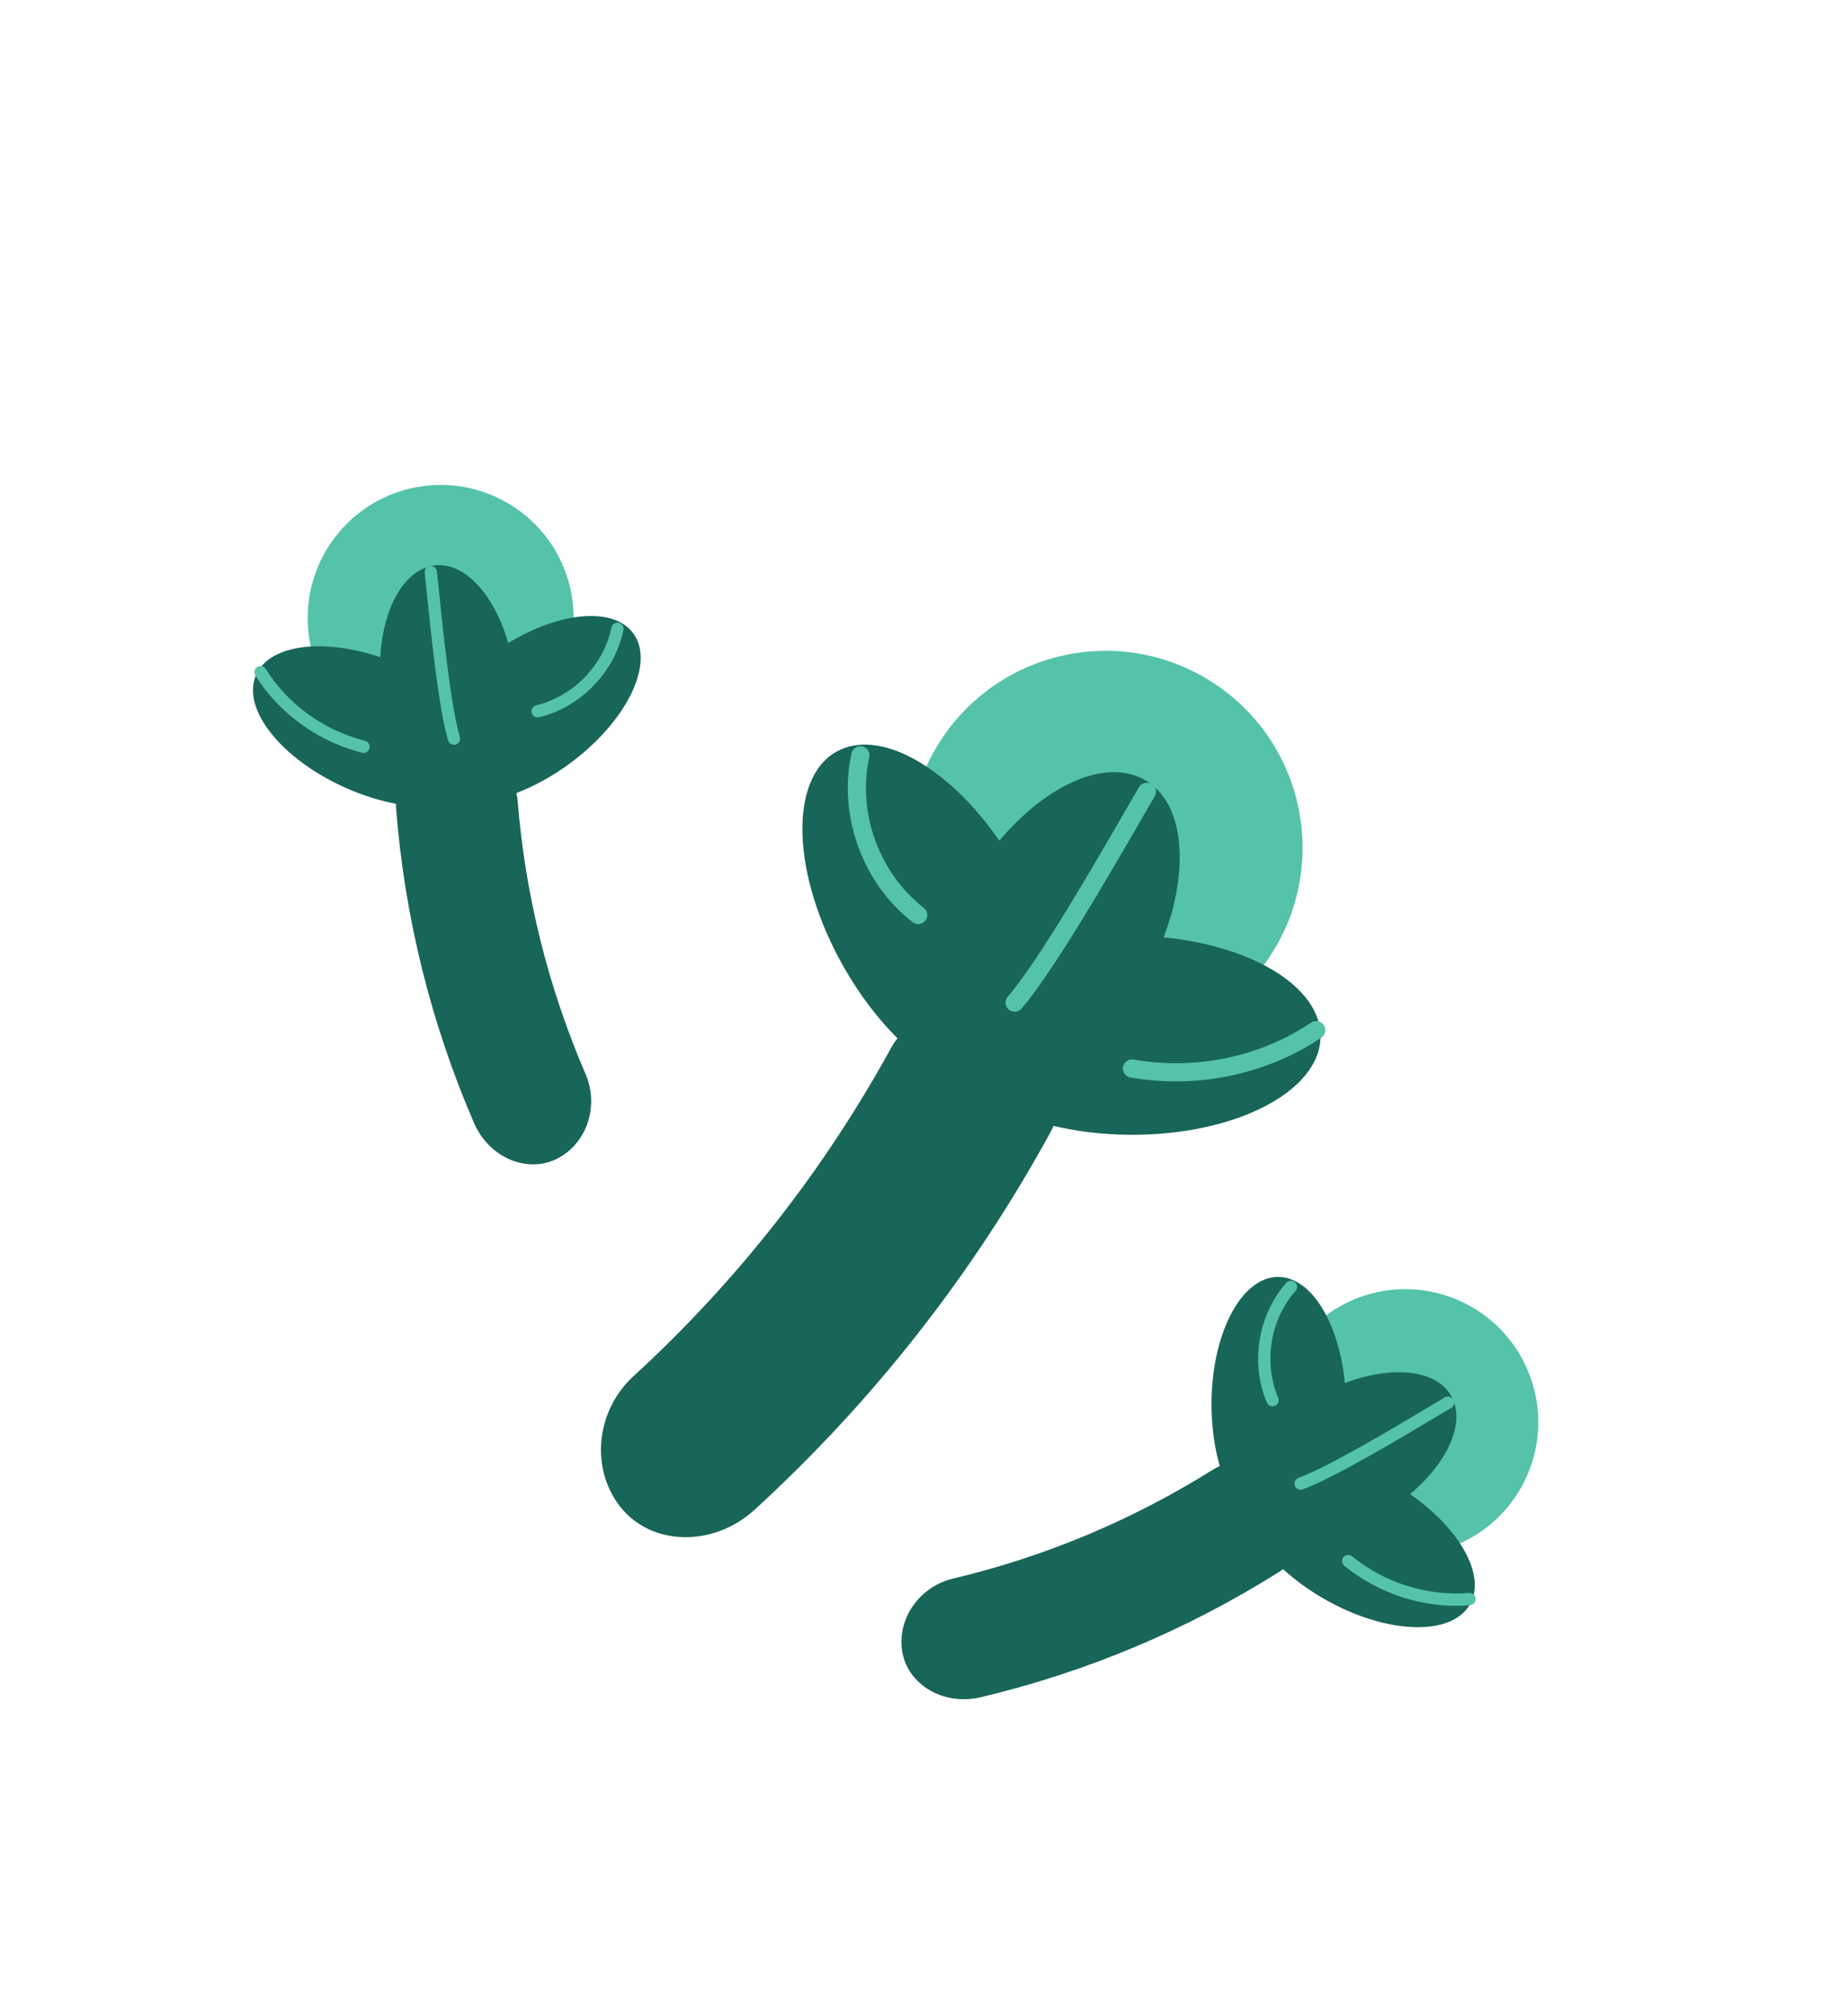 <svg width="100" height="109" viewBox="0 0 100 109" fill="none" xmlns="http://www.w3.org/2000/svg">
<path d="M49.436 48.181C50.719 53.923 56.413 57.537 62.155 56.255C67.896 54.972 71.511 49.278 70.228 43.536C68.945 37.795 63.251 34.181 57.51 35.463C51.768 36.746 48.154 42.44 49.436 48.181Z" fill="#55C3A9"/>
<path d="M45.255 40.666C47.571 39.353 51.307 41.475 54.078 45.475C56.659 42.413 59.886 40.976 61.981 42.209C64.076 43.442 64.389 46.959 62.968 50.704C67.809 51.183 71.479 53.417 71.457 56.079C71.432 59.056 66.802 61.432 61.113 61.385C59.651 61.373 58.264 61.201 57.008 60.904C56.948 61.037 56.887 61.169 56.815 61.299C52.648 68.912 47.255 75.788 40.855 81.648C38.549 83.762 35.176 83.6 33.541 81.477C31.901 79.35 32.3 76.263 34.269 74.453C39.88 69.316 44.607 63.29 48.258 56.615C48.346 56.455 48.46 56.314 48.562 56.166C47.506 55.111 46.501 53.799 45.642 52.284C42.838 47.334 42.664 42.132 45.255 40.664L45.255 40.666Z" fill="#186559"/>
<path d="M54.657 54.661C54.857 54.779 55.118 54.74 55.277 54.559C57.012 52.553 60.182 47.059 61.885 44.107L62.48 43.079C62.617 42.844 62.585 42.533 62.302 42.406C62.068 42.27 61.766 42.35 61.629 42.584L61.032 43.616C59.347 46.539 56.206 51.98 54.532 53.915C54.355 54.121 54.378 54.431 54.583 54.61C54.605 54.63 54.63 54.647 54.656 54.662L54.657 54.661Z" fill="#55C3A9"/>
<path d="M49.437 49.92C49.646 50.044 49.92 49.995 50.074 49.797C50.241 49.583 50.202 49.274 49.988 49.107C47.565 47.227 46.38 43.953 47.039 40.959C47.097 40.693 46.93 40.43 46.663 40.373C46.397 40.314 46.136 40.483 46.077 40.747C45.34 44.105 46.668 47.776 49.384 49.884C49.402 49.897 49.419 49.91 49.437 49.919L49.437 49.92Z" fill="#55C3A9"/>
<path d="M61.006 58.223C61.056 58.252 61.111 58.273 61.171 58.284C64.768 58.913 68.533 58.129 71.499 56.131C71.724 55.98 71.783 55.674 71.632 55.449C71.481 55.223 71.176 55.164 70.949 55.316C68.193 57.174 64.691 57.903 61.34 57.315C61.074 57.269 60.818 57.447 60.771 57.715C60.735 57.922 60.834 58.122 61.006 58.223Z" fill="#55C3A9"/>
<path d="M69.146 74.884C68.014 78.693 70.185 82.699 73.995 83.83C77.805 84.962 81.81 82.791 82.942 78.981C84.073 75.171 81.902 71.166 78.092 70.034C74.283 68.903 70.277 71.074 69.146 74.884Z" fill="#55C3A9"/>
<path d="M69.15 69.074C70.948 69.062 72.455 71.543 72.775 74.814C75.305 73.856 77.682 74.07 78.512 75.486C79.343 76.903 78.371 79.081 76.3 80.823C78.999 82.698 80.43 85.223 79.542 86.787C78.548 88.535 75.034 88.414 71.693 86.516C70.835 86.028 70.073 85.47 69.429 84.882C69.35 84.94 69.27 84.998 69.185 85.051C64.223 88.173 58.779 90.456 53.075 91.809C51.019 92.298 49.083 91.093 48.816 89.302C48.548 87.508 49.798 85.818 51.555 85.397C56.556 84.211 61.327 82.21 65.677 79.473C65.782 79.407 65.895 79.362 66.004 79.308C65.727 78.338 65.566 77.234 65.558 76.057C65.531 72.214 67.139 69.087 69.151 69.074L69.15 69.074Z" fill="#186559"/>
<path d="M70.094 80.424C70.174 80.56 70.341 80.623 70.494 80.568C72.178 79.955 75.855 77.756 77.831 76.574L78.52 76.163C78.678 76.07 78.761 75.876 78.636 75.708C78.543 75.551 78.338 75.498 78.181 75.592L77.489 76.004C75.533 77.174 71.891 79.352 70.266 79.943C70.094 80.006 70.006 80.197 70.068 80.37C70.074 80.389 70.083 80.407 70.094 80.424L70.094 80.424Z" fill="#55C3A9"/>
<path d="M68.574 75.91C68.657 76.052 68.835 76.113 68.991 76.047C69.159 75.975 69.238 75.78 69.167 75.611C68.356 73.705 68.733 71.383 70.106 69.833C70.228 69.695 70.216 69.486 70.078 69.364C69.94 69.242 69.73 69.255 69.609 69.392C68.07 71.131 67.646 73.734 68.555 75.871C68.561 75.884 68.568 75.897 68.575 75.909L68.574 75.91Z" fill="#55C3A9"/>
<path d="M72.67 84.615C72.69 84.648 72.715 84.679 72.747 84.705C74.662 86.259 77.142 87.034 79.549 86.831C79.731 86.816 79.867 86.655 79.852 86.472C79.837 86.289 79.677 86.154 79.493 86.169C77.255 86.359 74.949 85.637 73.165 84.189C73.023 84.074 72.814 84.095 72.698 84.237C72.609 84.348 72.602 84.498 72.67 84.615Z" fill="#55C3A9"/>
<path d="M29.611 37.735C27.233 40.919 22.724 41.572 19.54 39.194C16.356 36.815 15.703 32.306 18.081 29.122C20.46 25.938 24.969 25.285 28.153 27.664C31.336 30.042 31.989 34.551 29.611 37.735Z" fill="#55C3A9"/>
<path d="M34.267 34.259C33.203 32.81 30.313 33.084 27.5 34.783C26.755 32.183 25.164 30.404 23.532 30.585C21.899 30.765 20.734 32.847 20.575 35.548C17.458 34.504 14.579 34.866 13.856 36.513C13.048 38.354 15.245 41.099 18.764 42.644C19.668 43.041 20.57 43.318 21.427 43.482C21.427 43.581 21.428 43.679 21.437 43.78C21.899 49.624 23.321 55.353 25.645 60.735C26.482 62.675 28.606 63.508 30.201 62.651C31.799 61.794 32.408 59.782 31.695 58.122C29.657 53.404 28.41 48.382 28.006 43.259C27.996 43.136 27.965 43.018 27.943 42.898C28.885 42.54 29.867 42.009 30.816 41.313C33.913 39.037 35.459 35.88 34.267 34.258L34.267 34.259Z" fill="#186559"/>
<path d="M24.602 40.285C24.445 40.303 24.295 40.206 24.247 40.051C23.733 38.334 23.298 34.072 23.065 31.781L22.983 30.983C22.964 30.801 23.069 30.618 23.279 30.618C23.46 30.599 23.625 30.731 23.644 30.914L23.727 31.714C23.957 33.982 24.388 38.204 24.884 39.86C24.937 40.036 24.837 40.22 24.661 40.274C24.642 40.28 24.622 40.284 24.602 40.286L24.602 40.285Z" fill="#55C3A9"/>
<path d="M29.131 38.806C28.967 38.825 28.812 38.719 28.772 38.554C28.728 38.376 28.838 38.196 29.016 38.153C31.029 37.664 32.665 35.974 33.087 33.946C33.125 33.766 33.3 33.651 33.48 33.689C33.66 33.726 33.775 33.902 33.738 34.081C33.264 36.355 31.43 38.25 29.173 38.798C29.159 38.801 29.144 38.804 29.13 38.805L29.131 38.806Z" fill="#55C3A9"/>
<path d="M19.703 40.725C19.665 40.729 19.625 40.727 19.585 40.717C17.194 40.11 15.091 38.585 13.815 36.534C13.718 36.379 13.766 36.173 13.922 36.077C14.077 35.979 14.282 36.027 14.379 36.183C15.564 38.091 17.521 39.509 19.749 40.073C19.926 40.118 20.034 40.299 19.989 40.477C19.954 40.615 19.837 40.71 19.703 40.725Z" fill="#55C3A9"/>
</svg>
